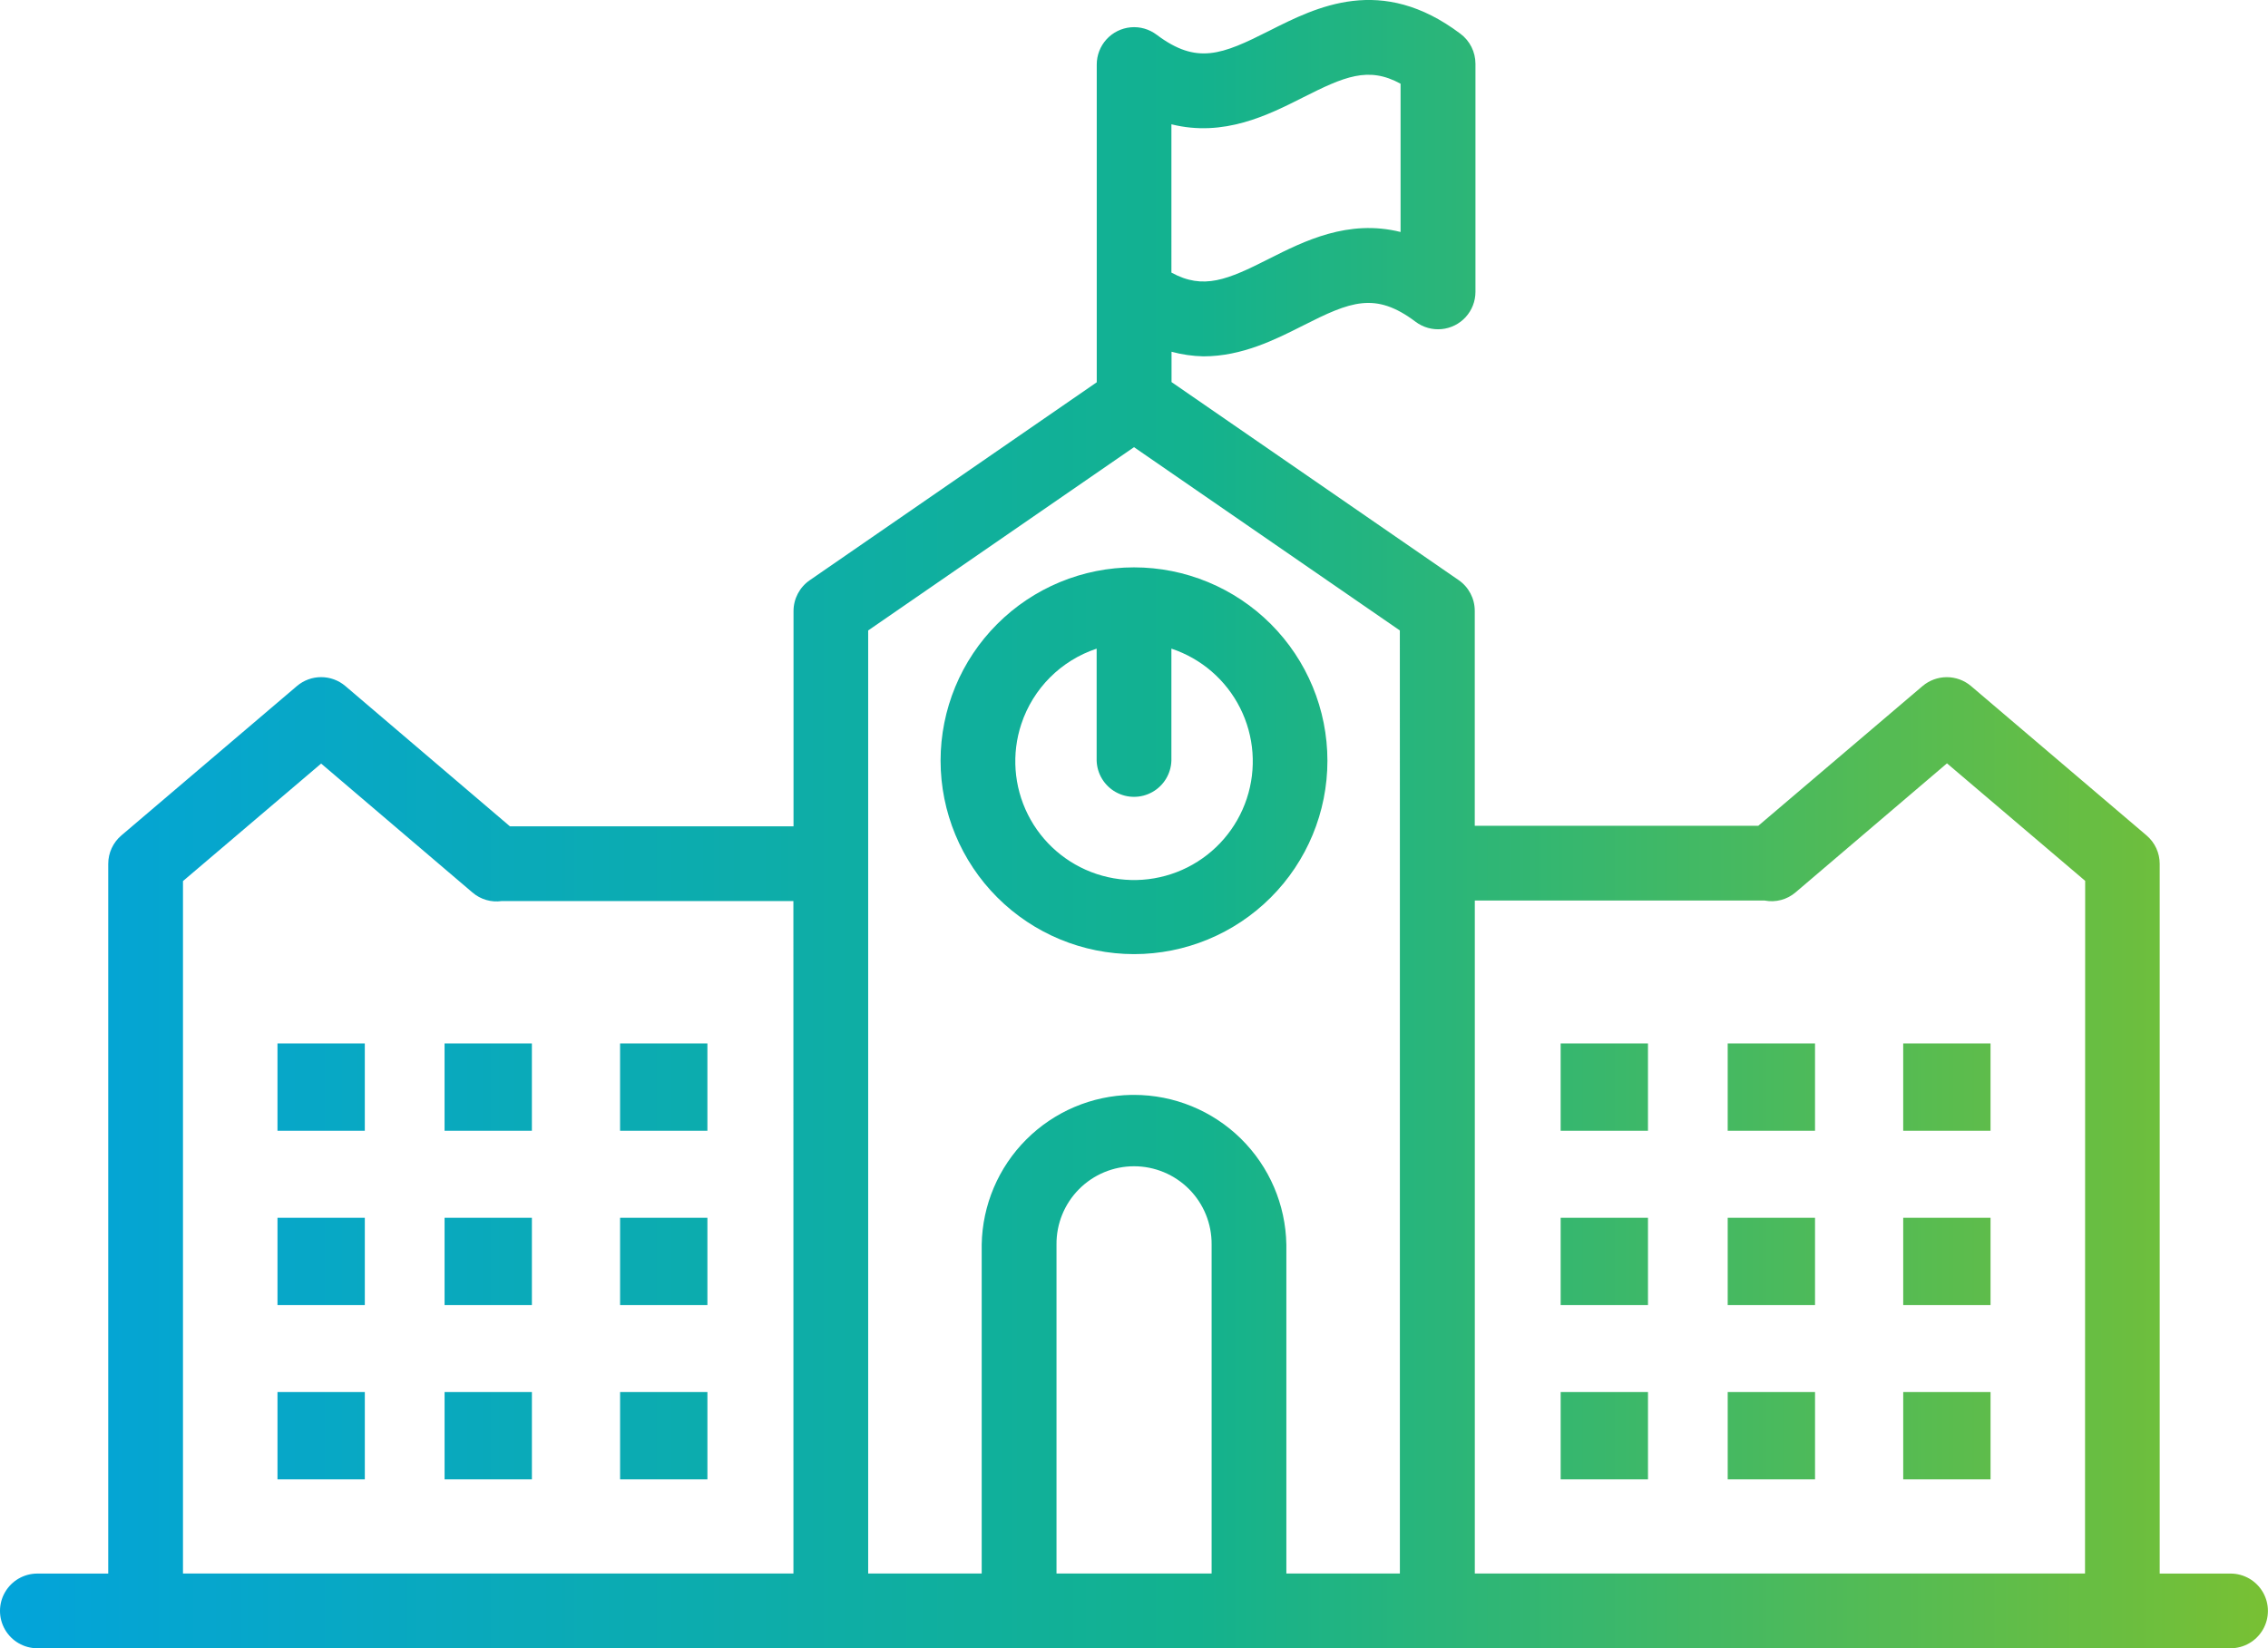 <svg xmlns="http://www.w3.org/2000/svg" xmlns:xlink="http://www.w3.org/1999/xlink" width="326.602" height="237.411" viewBox="0 0 326.602 237.411">
  <defs>
    <clipPath id="clip-path">
      <path id="합치기_12" data-name="합치기 12" d="M1998.379,237.411a5.379,5.379,0,1,1,0-10.758h10.207V124.428a5.367,5.367,0,0,1,1.9-4.1l25.275-21.514a5.384,5.384,0,0,1,6.971,0l23.7,20.207h40.839V88.01a5.4,5.4,0,0,1,2.328-4.43l41.338-28.518V9.3a5.378,5.378,0,0,1,8.621-4.3c5.8,4.363,9.4,2.878,16.215-.563s16.129-8.185,27.55.437a5.4,5.4,0,0,1,2.149,4.3V42.057a5.386,5.386,0,0,1-8.623,4.29c-5.815-4.384-9.377-2.911-16.228.557-3.952,2-8.754,4.424-14.324,4.424a19.2,19.2,0,0,1-4.59-.662v4.369l41.337,28.518a5.376,5.376,0,0,1,2.328,4.431v30.958h40.834l23.656-20.128a5.4,5.4,0,0,1,6.97,0l25.275,21.514a5.369,5.369,0,0,1,1.9,4.1V226.653h10.205a5.379,5.379,0,1,1,0,10.758Zm207-10.764h87.874l.021-99.773-19.9-16.924-21.787,18.569a5.3,5.3,0,0,1-4.5,1.188h-41.708Zm-27.138-47.386v47.386h16.348V124.327l-.006-33.518-38.281-26.4-38.281,26.4V226.647h16.348V179.261a21.94,21.94,0,0,1,21.554-21.555c.13,0,.259,0,.389,0A21.941,21.941,0,0,1,2178.24,179.261Zm-33.1,0v47.386h22.337V179.261a11.169,11.169,0,1,0-22.337,0Zm-125.79-52.354v99.74h87.908l-.006-96.862h-41.988a5.3,5.3,0,0,1-4.231-1.234l-21.787-18.569Zm142.338-87.643c4.616,2.527,8.084,1.035,14.052-1.989,5.02-2.533,11.407-5.75,18.948-3.86V12.06c-4.656-2.553-8.112-1.021-14.08,1.989-4.994,2.527-11.381,5.738-18.921,3.854Zm105.383,173.82V200.509h12.575v12.575Zm-25.275,0V200.509h12.575v12.575Zm-24.054,0V200.509h12.575v12.575Zm-135.447,0V200.509h12.575v12.575Zm-25.275,0V200.509h12.575v12.575Zm-24.061,0V200.509h12.575v12.575Zm234.111-25.1V175.407h12.575v12.575Zm-25.275,0V175.407h12.575v12.575Zm-24.054,0V175.407h12.575v12.575Zm-135.447,0V175.407h12.575v12.575Zm-25.275,0V175.407h12.575v12.575Zm-24.061,0V175.407h12.575v12.575Zm234.111-25.109V150.3h12.575v12.575Zm-25.275,0V150.3h12.575v12.575Zm-24.054,0V150.3h12.575v12.575Zm-135.447,0V150.3h12.575v12.575Zm-25.275,0V150.3h12.575v12.575Zm-24.061,0V150.3h12.575v12.575Zm95.489-53.3a27.854,27.854,0,1,1,27.854,27.855A27.886,27.886,0,0,1,2128.447,109.572Zm11.63-5.3a17.1,17.1,0,1,0,21.609-10.847v16.142a5.385,5.385,0,0,1-10.764,0V93.43A17.092,17.092,0,0,0,2140.077,104.277Z" transform="translate(-1196 2424.096)" fill="#333" stroke="rgba(0,0,0,0)" stroke-miterlimit="10" stroke-width="1"/>
    </clipPath>
    <linearGradient id="linear-gradient" y1="0.5" x2="1" y2="0.5" gradientUnits="objectBoundingBox">
      <stop offset="0" stop-color="#00a1e8"/>
      <stop offset="0.523" stop-color="#13b28e"/>
      <stop offset="1" stop-color="#8dc321"/>
    </linearGradient>
  </defs>
  <g id="마스크_그룹_45" data-name="마스크 그룹 45" transform="translate(-797 -2424.096)" clip-path="url(#clip-path)">
    <rect id="사각형_865" data-name="사각형 865" width="381" height="270" transform="translate(770 2408)" fill="url(#linear-gradient)"/>
  </g>
</svg>
